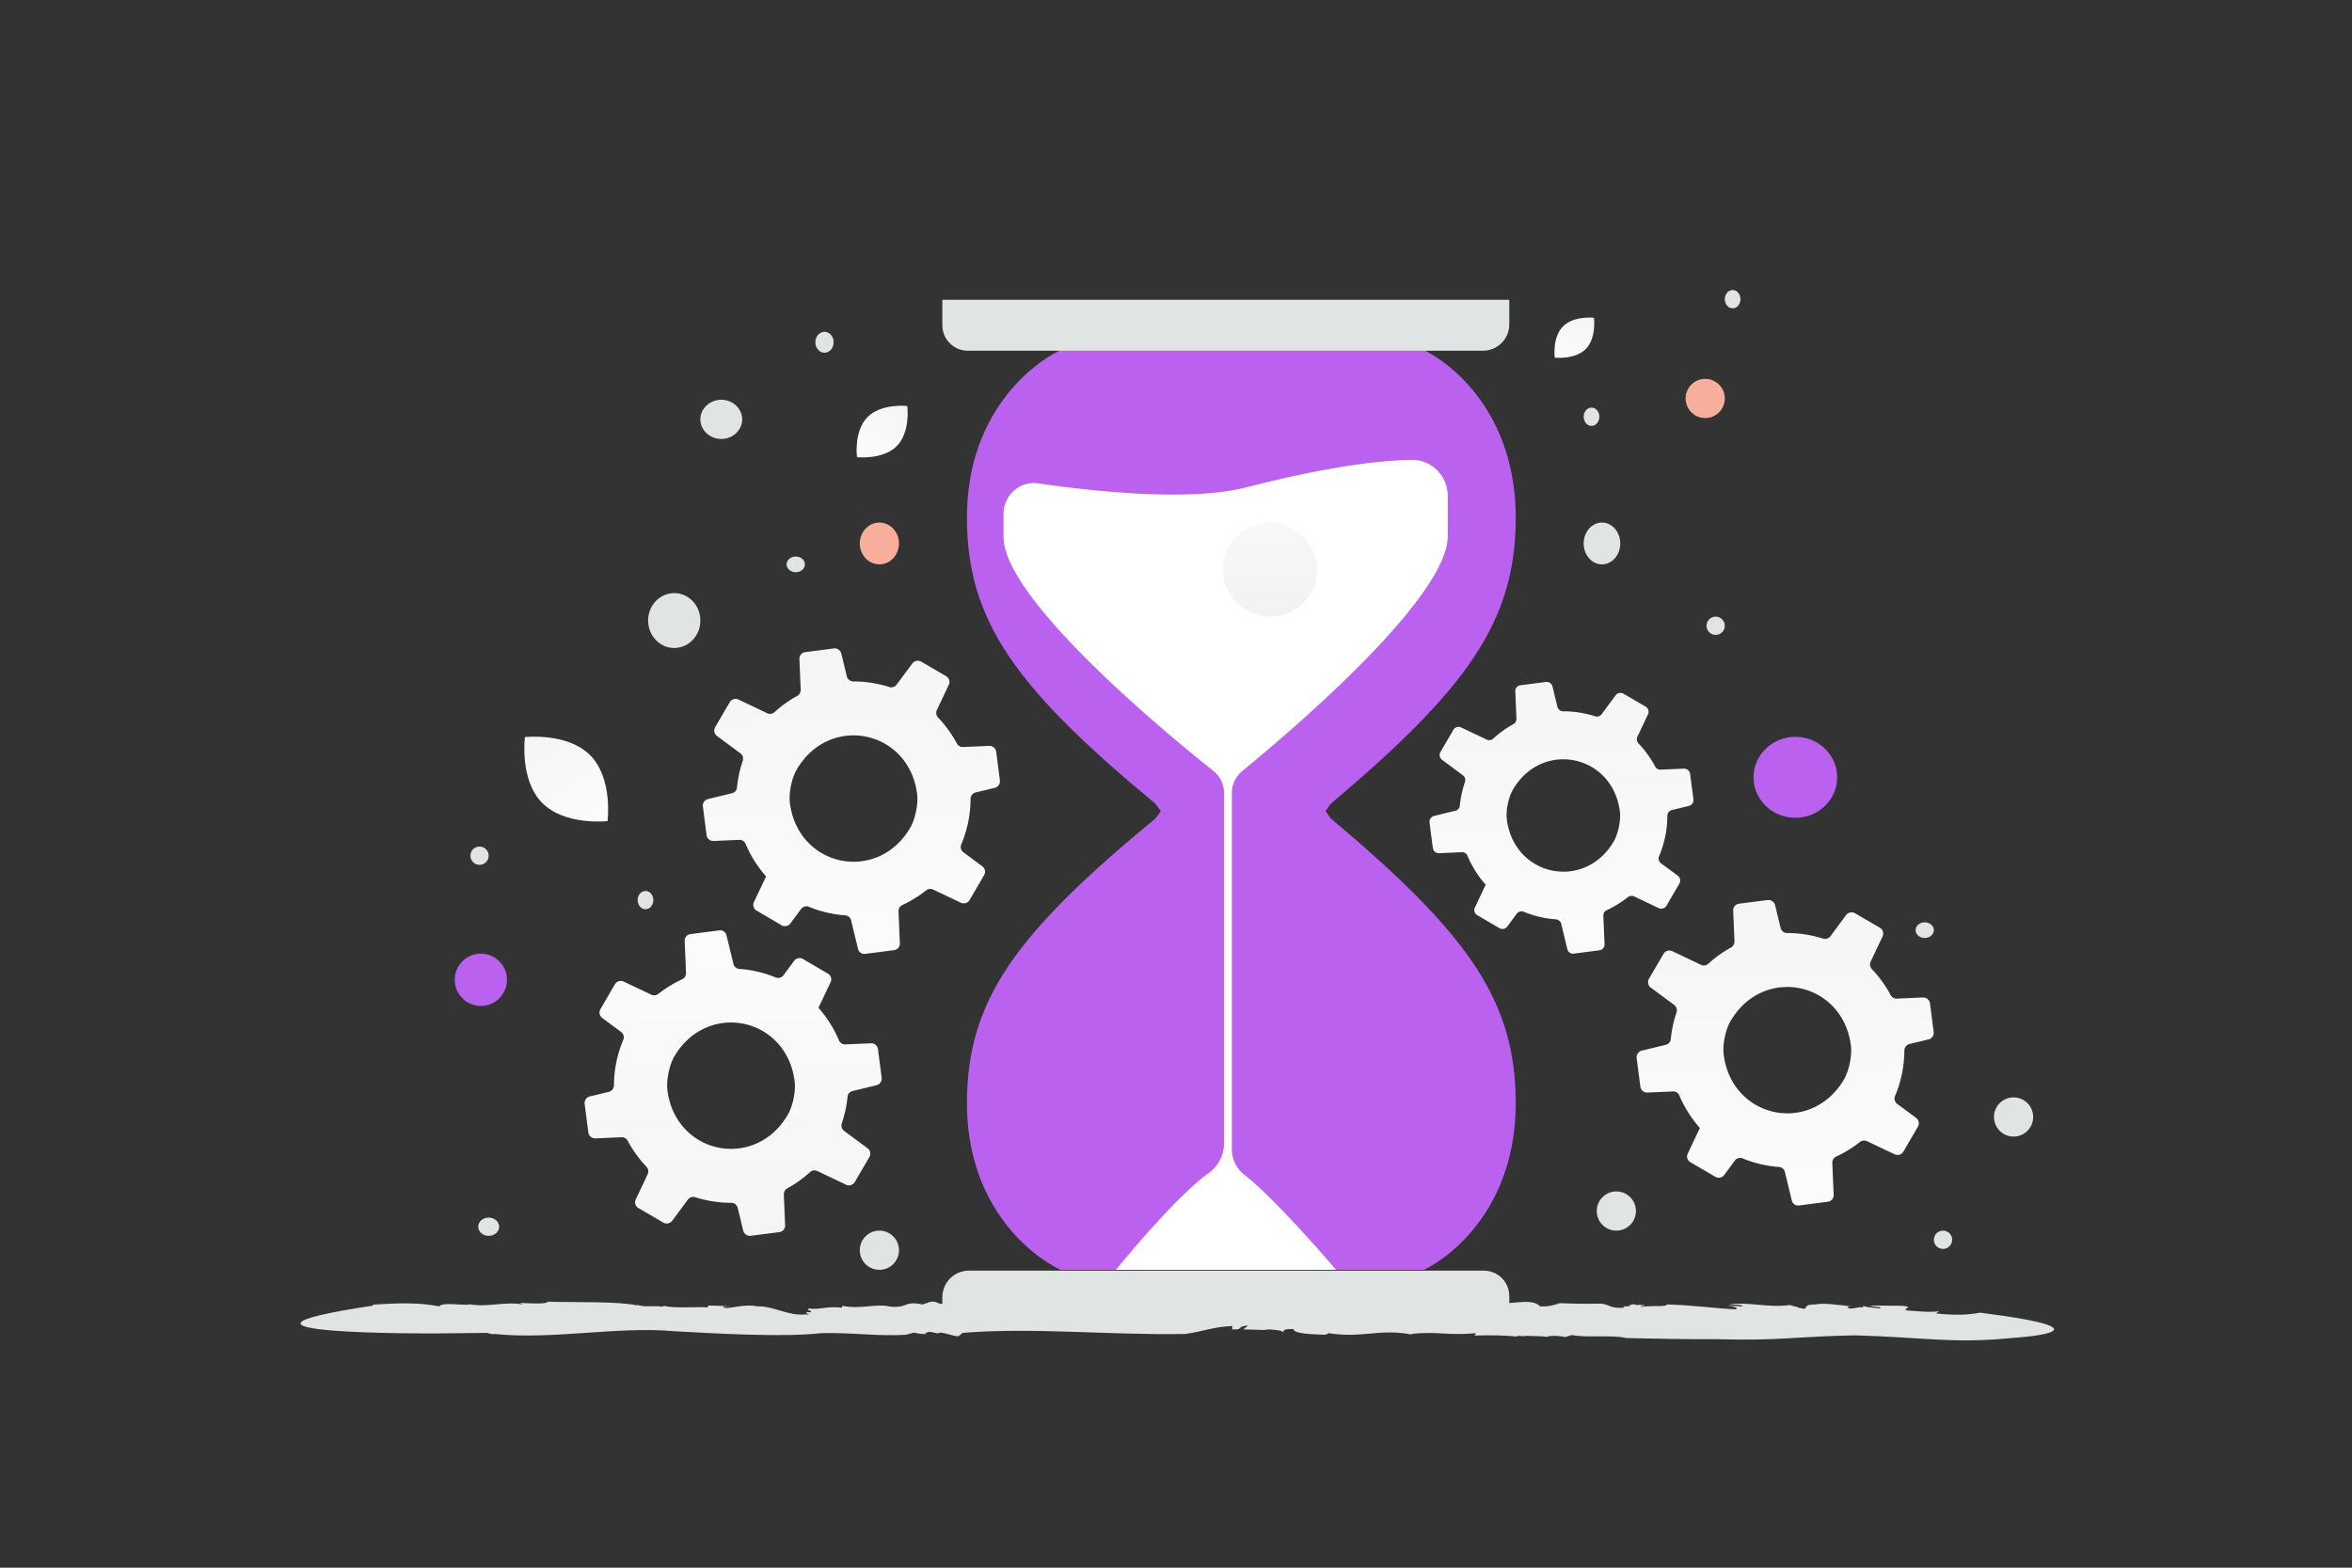 <svg width="900" height="600" viewBox="0 0 900 600" fill="none" xmlns="http://www.w3.org/2000/svg"><rect x="0" y="0" width="900" height="600" fill="#333333" stroke="none"/><path fill="transparent" d="M0 0h900v600H0z"/><path d="M577.533 505.8H360.591v-9.327c0-5.61 4.554-10.163 10.175-10.163h197.01c5.388 0 9.757 4.364 9.757 9.745v9.745z" fill="#E1E4E5"/><path d="M476 134v201h-21.326c0-8.961-8.362-21.988-12.544-27.381C388.816 263.437 370 237.791 370 198.096c0-37.337 21.953-57.251 35.751-64.096H476zm0 0v201h20.923c0-8.961 8.205-21.988 12.308-27.381C561.539 263.437 580 237.791 580 198.096c0-37.337-21.538-57.251-35.077-64.096H476z" fill="#BA61EF"/><path d="M476 486V286h-21.326c0 8.916-8.362 21.878-12.544 27.245-53.314 43.962-72.13 69.48-72.13 108.978 0 37.152 21.953 56.966 35.751 63.777H476zm0 0V286h20.923c0 8.916 8.205 21.878 12.308 27.245C561.539 357.207 580 382.725 580 422.223c0 37.152-21.538 56.966-35.077 63.777H476z" fill="#BA61EF"/><path d="M540.168 176.002c-11.499.178-31.272 2.292-63.261 10.521-21.901 5.632-59.659 1.392-79.632-1.528C390.268 183.971 384 189.51 384 196.73v8.741c0 24.089 63.556 76.271 80.363 89.646 2.547 2.026 4.035 5.135 4.035 8.429v133.956c0 4.575-2.212 8.834-5.886 11.457C449.295 458.393 427.023 486 427.023 486h84.234s-22.588-26.642-35.267-36.533a11.999 11.999 0 0 1-4.602-9.464V303.509c0-3.276 1.459-6.374 3.969-8.422C491.834 281.631 554 229.256 554 205.185v-15.293c0-7.758-6.225-14.009-13.832-13.89z" fill="#fff"/><path d="M567.413 134.241H370.348c-5.388 0-9.757-4.364-9.757-9.745v-9.745h216.942v9.382c0 5.585-4.529 10.108-10.12 10.108z" fill="#E1E4E5"/><path d="M207.43 307.255c8.725 8.88 25.039 7.007 25.039 7.007s2.159-16.269-6.574-25.143c-8.724-8.88-25.03-7.013-25.03-7.013s-2.159 16.269 6.565 25.149z" fill="url(#a)"/><path d="M606.818 133.557c-4.142 4.215-11.886 3.326-11.886 3.326s-1.025-7.723 3.12-11.935c4.142-4.215 11.882-3.329 11.882-3.329s1.025 7.723-3.116 11.938z" fill="url(#b)"/><path d="M343.176 170.703c-5.313 5.408-15.248 4.268-15.248 4.268s-1.315-9.908 4.003-15.312c5.313-5.407 15.243-4.271 15.243-4.271s1.315 9.908-3.998 15.315z" fill="url(#c)"/><path d="M709.876 511.071c-23.004.419-29.092 2.198-52.972 1.465-11.374.105-23.514-.209-34.634-.418-5.286-1.361-14.583 0-20.853-1.151l-2.406.732c-2.151-.419-4.667-.628-6.854-.209l.146.209c-3.209-.523-6.854-.209-8.422-.523l.146.209-3.901-.104.656.313c-5.614-.627-11.374-.628-16.478-.418l.437-.942c-10.9 1.046-14.874-.837-24.681.314l.146.209c-12.432-2.407-19.614 1.675-32.41-.628 1.604.314-.693.419-.547.733-5.906-.21-12.177-.419-12.286-2.198-4.302 0-3.5.523-4.047 1.256.036-.733-3.719-1.151-7.073-1.151l1.531.314-9.624-.314 1.896-1.466c-5.104.419-1.313 1.78-6.162 1.466l.073-1.256c-7.036.209-11.192 2.093-18.009 3.035-28.364.523-58.842-2.617-85.2-.419l-1.167.942c-.51 1.361-7.291-1.988-8.276-.733l-3.062-.627c-.875.209-2.698.523-1.167.837-2.843.104-2.916-.21-4.958-.524l-3.062.838c-11.192.628-20.708-.942-32.483-.628-14.146 1.674-40.795.105-56.144-.733-21.582-1.988-46.665 3.349-68.758 1.047-.729.209-2.588-.209-2.552-.419l-20.233.209s-98.033.524-23.551-10.675l-.511-.314c11.083-.732 18.046-.837 25.666.628 1.203-1.779 9.078-.209 11.666-.733l-.255-.104c6.744 1.36 13.89-1.151 20.416.104-.255-.104-.401-.627-1.896-.627 4.739.209 11.229.628 11.593-.419 11.338.314 27.124-.209 34.379 1.465l-.51-.314c4.12 1.151 5.359.209 9.989.733.255-.105.583-.21.51-.314 4.521 1.151 13.161.209 16.771.628l.218-.733 8.969.209-3.354.105c1.166 1.884 6.781-1.256 13.27 0 6.088-.209 12.359 3.977 18.666 3.035 3.026.942-2.661-1.465 1.859-.732.146-1.047-2.114-.628-.948-1.466 4.412.524 7.255-1.046 12.724-.314l.219-.732c7.109 1.465 13.416-1.047 18.155.314 7.328.628 4.922-2.303 12.578-.838l2.989-1.046c3.281-.209 2.334 1.256 5.979.732-.219-.627 4.594-.523 2.443-1.151 8.203-1.046 16.661 1.465 27.488-.314 2.334 1.256 7.802.524 9.552 1.465.292-.523 10.901-.104 4.812-1.36-.51-.105-1.458-.105-1.385.105l-.729-.733c6.161-1.465 11.192.837 17.317.523-1.823.21-4.229.21-2.625.733l5.687-.105-1.166-.628 8.458-.418-1.167.837c4.12-.419 5.578-1.779 10.244-.628 2.115.628-3.9 1.047.438 1.361 5.541-.524 13.817-1.361 20.853-1.57-.656.942 1.24.837 3.208 1.046l.219-.732c7.474 1.046 2.735-1.675 10.172-.838l-.657-.523 1.969 1.675c6.708 1.57 3.609-1.57 11.047.523-2.953-.105-1.386 1.674 2.224 1.36l-.912-.732c2.005.209 2.661.523 4.01.314-1.203-.419-.619-1.047 2.334-.942l-1.969-.942 5.578 1.361c4.302-.838 11.119.209 12.906-.838 0 0 9.26-.523 11.374.628-1.859-.732 3.245-1.046 1.786-1.884 2.407.838 9.479 1.466 12.323.628l-.547-.104c10.5-.942 17.937 1.256 27.343.104-.438.942 4.557.419 3.317 1.57 9.734 1.151 17.755-2.407 21.291 1.256 4.448.209 5.25-.837 7.547-1.047l-1.058-.209c8.313.314 10.719.314 16.88.209 3.062.314 3.573 1.989 9.078 1.57-1.787-.627.474-.523 2.515-.523-1.312-.105-1.713-.314.985-.837.364.209.984.314 1.531.418.036 0 .146-.104.073-.209 3.427.21 2.843.419 1.239.523.073.105-.036.21-.547.419 3.573-.837 9.953.105 10.391-1.047 10.353.314 17.754 1.466 26.358 1.884.984-.628-1.057-1.151-3.536-1.36l6.124.209c-.036-.837-3.499-.523-5.395-.628 7.291-1.36 15.02 1.361 23.551.105l1.786.628.511-.105c-.037.314 1.896.837 3.135.942 1.203-.733-.073-1.675 4.156-1.675 3.354-.732 9.479.315 13.854.733-2.37.105-1.604.523-.583.837 2.114 0 3.317-.732 4.958-.418l.218-.942c-.838.942 5.505 1.046 6.307 1.36 1.204-.732-3.281-.628-3.791-1.151 8.458.105 4.229 0 12.723.105 4.521.732-.838.942 1.349 1.779 3.974.209 7.875.837 12.469.314l-1.459.837c7.51.733 11.995.628 17.026-.314 55.852 7.117 11.775 9.734 11.775 9.734-22.093 2.198-33.431-.314-59.607-1.047z" fill="#E1E4E5"/><path d="m235.302 376.704-5.431 9.321-.128.222a2.574 2.574 0 0 0 .692 3.357l7.239 5.356c.12.089.23.185.328.288.681.728.906 1.806.495 2.735a44.963 44.963 0 0 0-3.56 17.413 2.752 2.752 0 0 1-.109.715 2.616 2.616 0 0 1-1.859 1.771l-7.307 1.753a2.615 2.615 0 0 0-1.902 1.937 2.817 2.817 0 0 0-.045.903l1.407 10.928a2.627 2.627 0 0 0 2.723 2.285l9.987-.436c.984-.04 1.9.487 2.357 1.363a47.525 47.525 0 0 0 2.193 3.678 44.829 44.829 0 0 0 4.957 6.211l.007.011c.752.788.943 1.932.478 2.916l-4.341 9.179-.213.464a2.536 2.536 0 0 0 1.012 3.283l9.519 5.56a2.649 2.649 0 0 0 3.449-.71l5.96-8.062a2.556 2.556 0 0 1 2.865-.92 44.983 44.983 0 0 0 13.732 2.119 2.576 2.576 0 0 1 2.49 1.98l2.094 8.66a2.623 2.623 0 0 0 2.894 1.988l10.965-1.407a2.51 2.51 0 0 0 2.184-2.598l-.495-11.748a2.633 2.633 0 0 1 1.355-2.417 45.71 45.71 0 0 0 8.655-6.187 2.492 2.492 0 0 1 2.793-.429l11.021 5.237a2.58 2.58 0 0 0 3.329-1.029l5.581-9.558a2.595 2.595 0 0 0-.411-3.114c-.084-.083-.176-.174-.282-.242l-8.935-6.621a2.554 2.554 0 0 1-.991-2.652c.018-.089.035-.176.071-.261.089-.259.176-.5.24-.772a44.89 44.89 0 0 0 1.948-9.399c.087-1.07.875-1.96 1.938-2.206l9.141-2.219a2.622 2.622 0 0 0 1.974-2.891l-.308-2.431-1.102-8.479c-.163-1.332-1.328-2.305-2.673-2.255l-9.838.429c-1.052.053-2.002-.572-2.413-1.541a45.496 45.496 0 0 0-3.992-7.434 44.667 44.667 0 0 0-3.856-5.011l.915-1.924 3.735-7.905a2.5 2.5 0 0 0-.488-2.864 2.286 2.286 0 0 0-.527-.401l-9.571-5.616a2.598 2.598 0 0 0-3.365.699l-4.062 5.516a2.575 2.575 0 0 1-3.018.854 45.124 45.124 0 0 0-13.868-3.272c-1.125-.081-2.054-.859-2.289-1.929L278 357.946a2.482 2.482 0 0 0-2.724-1.869l-11.083 1.439a2.512 2.512 0 0 0-2.205 2.613l.519 12.222a2.559 2.559 0 0 1-1.511 2.459 43.352 43.352 0 0 0-6.022 3.368 45.205 45.205 0 0 0-3.042 2.203 2.59 2.59 0 0 1-2.688.313l-10.566-5.017a2.615 2.615 0 0 0-3.376 1.027zm22.879 49.779c-1.361-2.653-2.316-5.666-2.768-9.029-.104-.713-.134-1.519-.128-2.367.076-3.652 1.173-8.073 2.787-10.814 12.379-20.949 41.938-15.234 45.837 8.445.059.389.119.779.168 1.177.475 3.699-.695 9.395-2.555 12.621a30.115 30.115 0 0 1-3.235 4.569c-11.749 13.511-32.346 10.506-40.106-4.602z" fill="url(#d)"/><path d="m371.027 344.455 5.432-9.32.128-.223a2.572 2.572 0 0 0-.693-3.356l-7.238-5.356a2.476 2.476 0 0 1-.328-.288c-.681-.729-.906-1.806-.496-2.736a44.944 44.944 0 0 0 3.561-17.412c.004-.249.043-.489.108-.715a2.615 2.615 0 0 1 1.86-1.771l7.307-1.753a2.618 2.618 0 0 0 1.902-1.937c.058-.284.082-.591.045-.904l-1.408-10.927a2.626 2.626 0 0 0-2.723-2.285l-9.987.436a2.538 2.538 0 0 1-2.357-1.363 44.83 44.83 0 0 0-7.15-9.89l-.006-.01a2.59 2.59 0 0 1-.478-2.916l4.34-9.18.213-.464a2.534 2.534 0 0 0-1.011-3.282l-9.519-5.56a2.65 2.65 0 0 0-3.45.71l-5.959 8.062a2.557 2.557 0 0 1-2.866.92 45.008 45.008 0 0 0-13.731-2.12 2.576 2.576 0 0 1-2.491-1.979l-2.093-8.661a2.623 2.623 0 0 0-2.894-1.987l-10.966 1.407a2.51 2.51 0 0 0-2.183 2.598l.495 11.748a2.632 2.632 0 0 1-1.355 2.416 45.637 45.637 0 0 0-8.655 6.188 2.495 2.495 0 0 1-2.794.429l-11.02-5.237a2.58 2.58 0 0 0-3.329 1.029l-5.581 9.557a2.597 2.597 0 0 0 .41 3.115c.085.082.177.174.282.242l8.935 6.621c.834.61 1.231 1.65.992 2.651-.018.089-.035.177-.072.262-.089.259-.175.499-.239.771a44.899 44.899 0 0 0-1.948 9.4c-.088 1.069-.876 1.96-1.938 2.206l-9.141 2.219a2.624 2.624 0 0 0-1.975 2.891l.309 2.431 1.101 8.478a2.584 2.584 0 0 0 2.674 2.256l9.837-.429c1.052-.053 2.002.572 2.414 1.541a45.37 45.37 0 0 0 7.848 12.444l-.915 1.925-3.736 7.905a2.498 2.498 0 0 0 .489 2.863c.151.16.328.288.526.402l9.572 5.616a2.598 2.598 0 0 0 3.364-.699l4.063-5.516a2.574 2.574 0 0 1 3.018-.854 45.118 45.118 0 0 0 13.867 3.272c1.126.081 2.055.859 2.29 1.928l2.646 10.949a2.482 2.482 0 0 0 2.724 1.87l11.083-1.44a2.511 2.511 0 0 0 2.204-2.612l-.518-12.223a2.56 2.56 0 0 1 1.51-2.458 43.523 43.523 0 0 0 6.023-3.368 45.293 45.293 0 0 0 3.041-2.204 2.591 2.591 0 0 1 2.688-.312l10.567 5.017a2.613 2.613 0 0 0 3.375-1.028zm-22.878-49.778c1.36 2.653 2.315 5.665 2.767 9.029.105.712.135 1.519.129 2.366-.076 3.653-1.174 8.074-2.788 10.815-12.379 20.949-41.938 15.233-45.837-8.445-.059-.39-.119-.779-.167-1.177-.476-3.699.695-9.395 2.554-12.621a30.14 30.14 0 0 1 3.236-4.569c11.749-13.512 32.346-10.507 40.106 4.602z" fill="url(#e)"/><path d="m637.69 346.637 4.825-8.29.114-.198a2.29 2.29 0 0 0-.615-2.985l-6.431-4.763a2.184 2.184 0 0 1-.291-.256c-.605-.648-.805-1.606-.44-2.433a40.033 40.033 0 0 0 3.163-15.486c.004-.221.038-.435.096-.636a2.325 2.325 0 0 1 1.652-1.575l6.491-1.559a2.323 2.323 0 0 0 1.69-1.723c.052-.252.074-.525.04-.803l-1.25-9.719a2.334 2.334 0 0 0-2.419-2.032l-8.872.388a2.252 2.252 0 0 1-2.094-1.212 39.912 39.912 0 0 0-6.352-8.796l-.006-.009a2.306 2.306 0 0 1-.425-2.593l3.856-8.164.19-.413a2.255 2.255 0 0 0-.899-2.919l-8.456-4.945a2.352 2.352 0 0 0-3.065.632l-5.294 7.169a2.27 2.27 0 0 1-2.546.819 39.936 39.936 0 0 0-12.198-1.885 2.29 2.29 0 0 1-2.213-1.761l-1.859-7.702a2.33 2.33 0 0 0-2.571-1.768l-9.742 1.251a2.232 2.232 0 0 0-1.939 2.311l.439 10.448a2.34 2.34 0 0 1-1.203 2.149 40.57 40.57 0 0 0-7.689 5.503 2.213 2.213 0 0 1-2.482.382l-9.79-4.658a2.291 2.291 0 0 0-2.958.916l-4.958 8.5a2.313 2.313 0 0 0 .365 2.77c.075.073.157.154.251.215l7.937 5.888a2.27 2.27 0 0 1 .881 2.358c-.016.079-.031.157-.064.233-.079.23-.155.444-.212.686a39.983 39.983 0 0 0-1.731 8.359 2.214 2.214 0 0 1-1.721 1.962l-8.121 1.974a2.332 2.332 0 0 0-1.754 2.571l.274 2.162.978 7.541a2.297 2.297 0 0 0 2.375 2.006l8.74-.382c.934-.048 1.778.508 2.144 1.37a40.422 40.422 0 0 0 3.546 6.611 39.677 39.677 0 0 0 3.426 4.457l-.813 1.712-3.319 7.03a2.227 2.227 0 0 0 .902 2.904l8.503 4.995a2.307 2.307 0 0 0 2.989-.623l3.609-4.905a2.284 2.284 0 0 1 2.681-.759 40.031 40.031 0 0 0 12.32 2.909c.999.072 1.825.764 2.033 1.716l2.351 9.737a2.207 2.207 0 0 0 2.42 1.663l9.846-1.28a2.233 2.233 0 0 0 1.958-2.324l-.46-10.87a2.276 2.276 0 0 1 1.341-2.186 38.514 38.514 0 0 0 5.35-2.996 40.014 40.014 0 0 0 2.703-1.96 2.3 2.3 0 0 1 2.387-.278l9.388 4.463a2.321 2.321 0 0 0 2.998-.914zm-20.324-44.272c1.208 2.36 2.057 5.039 2.458 8.031.093.633.12 1.351.114 2.104-.067 3.249-1.042 7.181-2.476 9.618-10.997 18.632-37.256 13.548-40.72-7.51-.052-.347-.106-.693-.149-1.047-.422-3.29.618-8.356 2.27-11.225a26.772 26.772 0 0 1 2.874-4.063c10.437-12.017 28.735-9.344 35.629 4.092z" fill="url(#f)"/><path d="m728.344 440.745 5.432-9.32.128-.223a2.573 2.573 0 0 0-.693-3.356l-7.239-5.356a2.541 2.541 0 0 1-.328-.288c-.68-.728-.905-1.806-.495-2.736a44.944 44.944 0 0 0 3.561-17.412c.004-.249.043-.489.108-.715a2.615 2.615 0 0 1 1.86-1.771l7.307-1.753a2.618 2.618 0 0 0 1.902-1.937c.057-.284.082-.591.044-.904l-1.407-10.927a2.626 2.626 0 0 0-2.723-2.285l-9.987.436c-.984.04-1.9-.487-2.357-1.363a44.83 44.83 0 0 0-7.15-9.89l-.006-.01a2.591 2.591 0 0 1-.479-2.916l4.341-9.18.213-.464a2.534 2.534 0 0 0-1.011-3.282l-9.519-5.56a2.65 2.65 0 0 0-3.45.71l-5.959 8.062a2.558 2.558 0 0 1-2.866.92 45.013 45.013 0 0 0-13.731-2.12 2.575 2.575 0 0 1-2.491-1.979l-2.093-8.661a2.623 2.623 0 0 0-2.894-1.987l-10.966 1.407a2.51 2.51 0 0 0-2.183 2.598l.495 11.748a2.632 2.632 0 0 1-1.355 2.416 45.637 45.637 0 0 0-8.655 6.188 2.495 2.495 0 0 1-2.794.429l-11.02-5.237a2.581 2.581 0 0 0-3.33 1.029l-5.58 9.557a2.597 2.597 0 0 0 .41 3.115c.085.082.176.174.282.242l8.935 6.621c.834.61 1.231 1.65.992 2.651-.018.089-.035.177-.072.262-.089.259-.175.499-.239.771a44.912 44.912 0 0 0-1.948 9.4c-.088 1.069-.876 1.96-1.938 2.206l-9.141 2.219a2.623 2.623 0 0 0-1.975 2.891l.309 2.431 1.101 8.478c.163 1.333 1.329 2.306 2.674 2.256l9.837-.429c1.052-.053 2.002.572 2.414 1.541a45.44 45.44 0 0 0 3.991 7.433 44.905 44.905 0 0 0 3.856 5.011l-.914 1.925-3.736 7.905a2.498 2.498 0 0 0 .489 2.863c.151.16.328.288.526.402l9.572 5.616a2.598 2.598 0 0 0 3.364-.699l4.063-5.516a2.574 2.574 0 0 1 3.018-.854 45.118 45.118 0 0 0 13.867 3.272c1.125.081 2.054.859 2.29 1.929l2.646 10.948a2.482 2.482 0 0 0 2.724 1.87l11.083-1.439a2.513 2.513 0 0 0 2.204-2.613l-.518-12.223a2.56 2.56 0 0 1 1.51-2.458 43.455 43.455 0 0 0 6.022-3.368 44.714 44.714 0 0 0 3.042-2.204 2.59 2.59 0 0 1 2.688-.312l10.567 5.017a2.613 2.613 0 0 0 3.375-1.028zm-22.878-49.778c1.36 2.653 2.315 5.665 2.767 9.029.105.712.135 1.519.128 2.367-.075 3.652-1.173 8.073-2.787 10.814-12.379 20.949-41.938 15.233-45.837-8.445-.059-.39-.119-.779-.167-1.177-.476-3.699.695-9.395 2.554-12.621a30.14 30.14 0 0 1 3.236-4.569c11.749-13.512 32.346-10.507 40.106 4.602z" fill="url(#g)"/><ellipse rx="10" ry="10.5" transform="matrix(1 0 0 -1 258 237.5)" fill="#E1E4E5"/><circle r="10" transform="matrix(1 0 0 -1 184 375)" fill="#BA61EF"/><ellipse rx="16" ry="15.5" transform="matrix(1 0 0 -1 687 297.5)" fill="#BA61EF"/><circle r="18" transform="matrix(1 0 0 -1 486 218)" fill="url(#h)"/><circle cx="652.5" cy="152.5" r="7.5" fill="#F8AE9D"/><ellipse cx="336.5" cy="208" rx="7.5" ry="8" fill="#F8AE9D"/><ellipse cx="276" cy="160.5" rx="8" ry="7.5" fill="#E1E4E5"/><ellipse cx="613" cy="208" rx="7" ry="8" fill="#E1E4E5"/><circle cx="770.5" cy="427.5" r="7.5" fill="#E1E4E5"/><circle cx="336.5" cy="478.5" r="7.5" fill="#E1E4E5"/><circle cx="618.5" cy="463.5" r="7.5" fill="#E1E4E5"/><circle cx="656.5" cy="239.5" r="3.5" fill="#E1E4E5"/><ellipse cx="736.5" cy="356" rx="3.5" ry="3" fill="#E1E4E5"/><ellipse cx="315.5" cy="131" rx="3.5" ry="4" fill="#E1E4E5"/><circle cx="183.5" cy="327.5" r="3.5" fill="#E1E4E5"/><ellipse cx="609" cy="159.5" rx="3" ry="3.5" fill="#E1E4E5"/><circle cx="743.5" cy="474.5" r="3.5" fill="#E1E4E5"/><ellipse cx="663" cy="114.5" rx="3" ry="3.5" fill="#E1E4E5"/><ellipse cx="304.5" cy="216" rx="3.5" ry="3" fill="#E1E4E5"/><ellipse cx="187" cy="469.5" rx="4" ry="3.5" fill="#E1E4E5"/><ellipse cx="247" cy="344.5" rx="3" ry="3.5" fill="#E1E4E5"/><defs><linearGradient id="a" x1="242.239" y1="337.586" x2="179.167" y2="238.714" gradientUnits="userSpaceOnUse"><stop stop-color="#fff"/><stop offset="1" stop-color="#EEE"/></linearGradient><linearGradient id="b" x1="590.294" y1="147.955" x2="620.234" y2="101.021" gradientUnits="userSpaceOnUse"><stop stop-color="#fff"/><stop offset="1" stop-color="#EEE"/></linearGradient><linearGradient id="c" x1="321.978" y1="189.174" x2="360.388" y2="128.964" gradientUnits="userSpaceOnUse"><stop stop-color="#fff"/><stop offset="1" stop-color="#EEE"/></linearGradient><linearGradient id="d" x1="278.119" y1="290.494" x2="281.827" y2="600.201" gradientUnits="userSpaceOnUse"><stop stop-color="#fff"/><stop offset="1" stop-color="#EEE"/></linearGradient><linearGradient id="e" x1="328.211" y1="430.666" x2="324.502" y2="120.959" gradientUnits="userSpaceOnUse"><stop stop-color="#fff"/><stop offset="1" stop-color="#EEE"/></linearGradient><linearGradient id="f" x1="599.654" y1="423.308" x2="596.351" y2="147.868" gradientUnits="userSpaceOnUse"><stop stop-color="#fff"/><stop offset="1" stop-color="#EEE"/></linearGradient><linearGradient id="g" x1="685.528" y1="526.956" x2="681.819" y2="217.249" gradientUnits="userSpaceOnUse"><stop stop-color="#fff"/><stop offset="1" stop-color="#EEE"/></linearGradient><linearGradient id="h" x1="18.768" y1="56.184" x2="17.657" y2="-39.162" gradientUnits="userSpaceOnUse"><stop stop-color="#fff"/><stop offset="1" stop-color="#EEE"/></linearGradient></defs></svg>